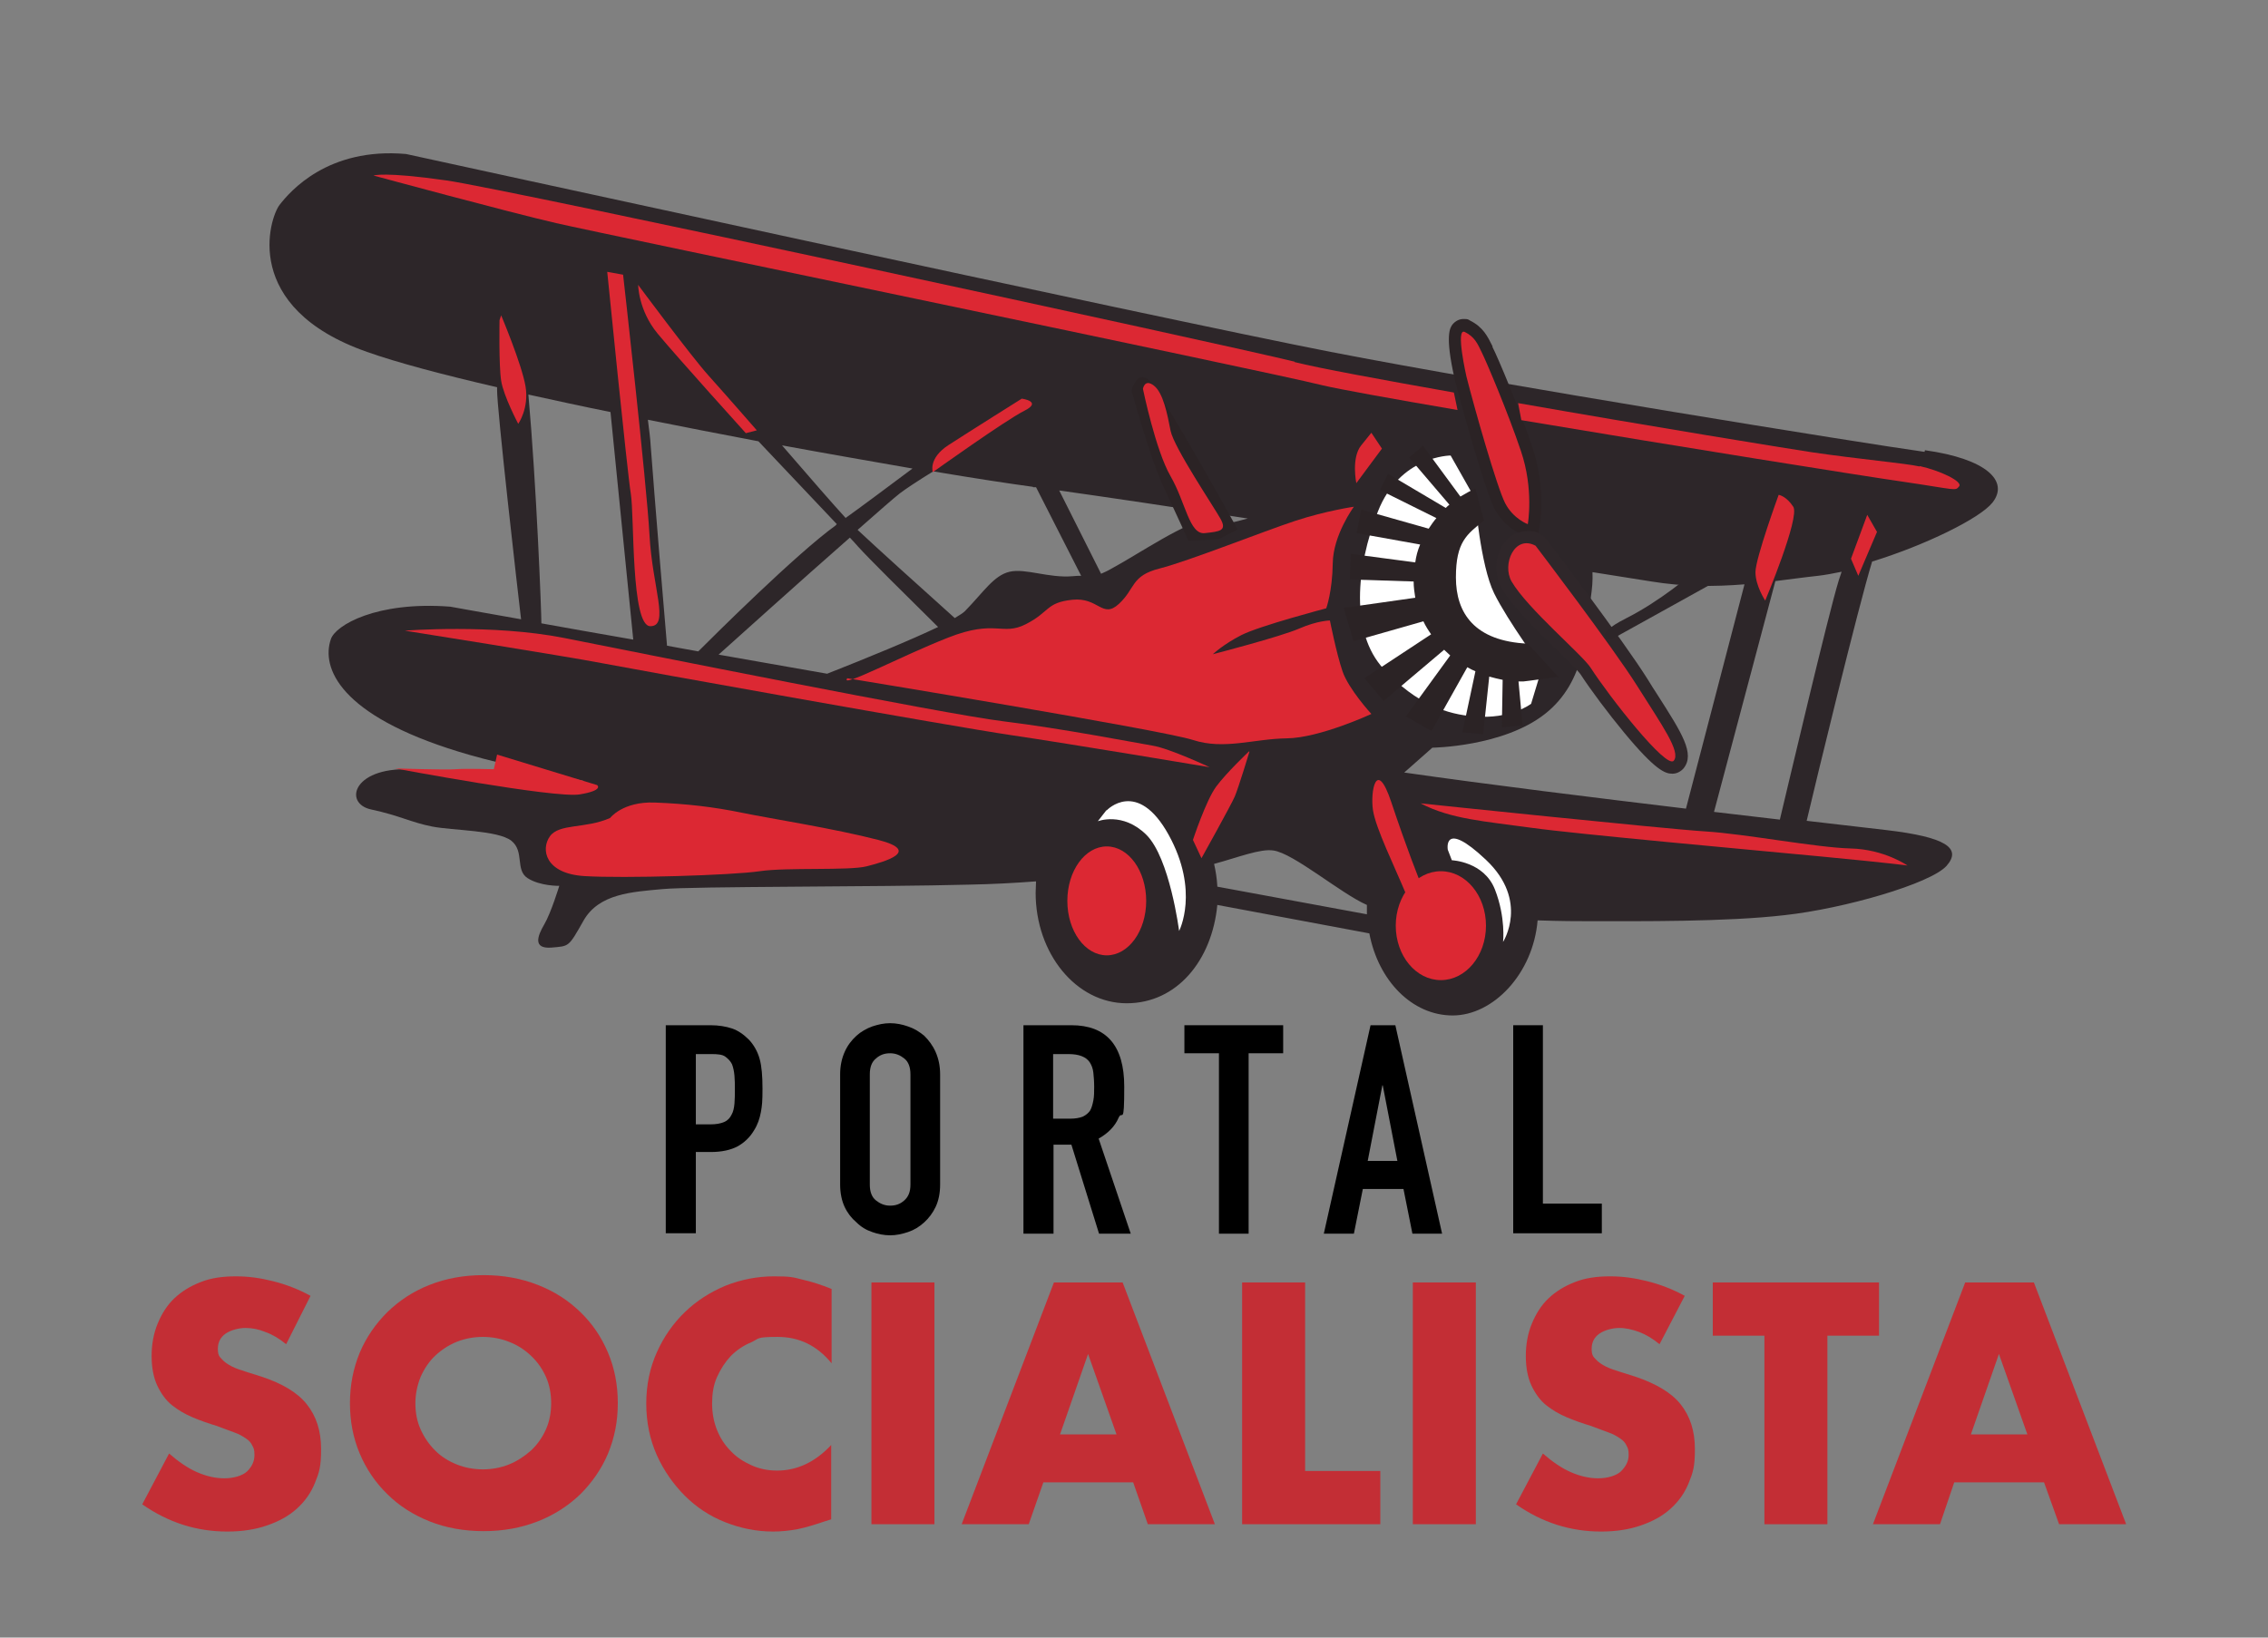 <?xml version="1.0" encoding="UTF-8"?>
<svg id="Layer_2" data-name="Layer 2" xmlns="http://www.w3.org/2000/svg" version="1.1" viewBox="0 0 558 403">
  <rect x="0" y="0" width="558" height="403" fill="#808080" stroke="none"/>
  <defs>
    <style>
      .cls-1 {
        fill: #2f272a;
      }

      .cls-1, .cls-2, .cls-3, .cls-4, .cls-5, .cls-6, .cls-7 {
        stroke-width: 0px;
      }

      .cls-2 {
        fill: #000;
      }

      .cls-8 {
        isolation: isolate;
      }

      .cls-3 {
        fill: #2d2629;
      }

      .cls-4 {
        fill: #dc2833;
      }

      .cls-5 {
        fill: #c32e35;
      }

      .cls-6 {
        fill: #fff;
      }

      .cls-7 {
        fill: #2b2325;
      }
    </style>
  </defs>
  <g>
    <path class="cls-5" d="M70.4,330.8c-1.7-1.4-3.4-2.4-5.1-3-1.7-.7-3.3-1-4.9-1s-3.6.5-4.9,1.4-1.9,2.2-1.9,3.7.3,1.9,1,2.6c.6.7,1.5,1.3,2.5,1.8s2.2.9,3.5,1.3,2.6.8,3.8,1.2c5.1,1.7,8.8,3.9,11.1,6.8s3.5,6.5,3.5,11-.5,5.8-1.5,8.3-2.5,4.6-4.5,6.4-4.4,3.1-7.3,4.1-6.1,1.5-9.8,1.5c-7.5,0-14.5-2.2-20.9-6.7l6.6-12.5c2.3,2,4.6,3.6,6.9,4.6,2.3,1,4.5,1.5,6.7,1.5s4.4-.6,5.6-1.7c1.2-1.2,1.8-2.5,1.8-4s-.2-1.7-.5-2.3c-.3-.7-.8-1.3-1.6-1.8-.7-.5-1.7-1.1-2.9-1.5s-2.6-1-4.3-1.6c-2-.6-4-1.3-5.9-2.1-1.9-.8-3.6-1.8-5.1-3s-2.7-2.9-3.6-4.8c-.9-1.9-1.4-4.4-1.4-7.3s.5-5.6,1.5-8,2.3-4.5,4.1-6.2,3.9-3,6.5-4c2.5-1,5.4-1.4,8.6-1.4s6,.4,9.2,1.2c3.2.8,6.3,2,9.2,3.6l-6,11.9Z"/>
    <path class="cls-5" d="M86.1,345.3c0-4.4.8-8.5,2.4-12.4,1.6-3.8,3.9-7.1,6.8-10,2.9-2.8,6.3-5.1,10.4-6.7,4-1.6,8.5-2.4,13.3-2.4s9.2.8,13.3,2.4c4.1,1.6,7.5,3.8,10.5,6.7s5.2,6.2,6.8,10,2.4,7.9,2.4,12.4-.8,8.5-2.4,12.4c-1.6,3.8-3.9,7.1-6.8,10-2.9,2.8-6.4,5.1-10.5,6.7s-8.5,2.4-13.3,2.4-9.3-.8-13.3-2.4-7.5-3.8-10.4-6.7c-2.9-2.8-5.2-6.2-6.8-10-1.6-3.8-2.4-7.9-2.4-12.4ZM102.2,345.3c0,2.4.4,4.5,1.3,6.5s2.1,3.7,3.6,5.2,3.3,2.6,5.3,3.4,4.2,1.2,6.4,1.2,4.4-.4,6.4-1.2c2-.8,3.8-2,5.4-3.4,1.6-1.5,2.8-3.2,3.7-5.2s1.3-4.2,1.3-6.5-.4-4.5-1.3-6.5c-.9-2-2.1-3.7-3.7-5.2s-3.3-2.6-5.4-3.4c-2-.8-4.2-1.2-6.4-1.2s-4.4.4-6.4,1.2c-2,.8-3.8,2-5.3,3.4s-2.7,3.2-3.6,5.2c-.8,2-1.3,4.2-1.3,6.5Z"/>
    <path class="cls-5" d="M204.6,335.5c-3.6-4.4-8-6.5-13.3-6.5s-4.5.4-6.4,1.3c-2,.8-3.7,2-5.1,3.4-1.4,1.5-2.5,3.2-3.4,5.2s-1.2,4.2-1.2,6.5.4,4.5,1.2,6.5,1.9,3.7,3.4,5.2c1.4,1.5,3.1,2.6,5.1,3.5s4.1,1.3,6.3,1.3c4.9,0,9.4-2.1,13.3-6.3v18.3l-1.6.5c-2.4.8-4.6,1.5-6.6,1.9-2.1.4-4.1.6-6.1.6-4.1,0-8-.8-11.8-2.3s-7.1-3.7-9.9-6.5-5.2-6.2-6.9-10-2.6-8.1-2.6-12.7.9-8.8,2.6-12.6c1.7-3.8,4-7.1,6.9-9.9s6.2-4.9,10-6.5c3.8-1.5,7.8-2.3,11.9-2.3s4.7.2,7,.8c2.3.5,4.7,1.3,7.2,2.3v18.3h0Z"/>
    <path class="cls-5" d="M229.9,315.6v59.5h-15.5v-59.5h15.5Z"/>
    <path class="cls-5" d="M278.8,364.8h-22.1l-3.6,10.3h-16.5l22.7-59.5h16.9l22.7,59.5h-16.5l-3.6-10.3ZM274.7,353l-7-19.8-6.9,19.8h13.9Z"/>
    <path class="cls-5" d="M321.1,315.6v46.4h18.5v13.1h-34v-59.5h15.5Z"/>
    <path class="cls-5" d="M363.1,315.6v59.5h-15.5v-59.5h15.5Z"/>
    <path class="cls-5" d="M408.3,330.8c-1.7-1.4-3.4-2.4-5-3s-3.3-1-4.9-1-3.6.5-4.9,1.4-1.9,2.2-1.9,3.7.3,1.9,1,2.6c.6.7,1.5,1.3,2.5,1.8s2.2.9,3.5,1.3,2.6.8,3.8,1.2c5,1.7,8.8,3.9,11.1,6.8s3.5,6.5,3.5,11-.5,5.8-1.5,8.3-2.5,4.6-4.5,6.4-4.4,3.1-7.3,4.1-6.1,1.5-9.8,1.5c-7.5,0-14.5-2.2-20.9-6.7l6.6-12.5c2.3,2,4.6,3.6,6.9,4.6s4.5,1.5,6.7,1.5,4.4-.6,5.6-1.7c1.2-1.2,1.9-2.5,1.9-4s-.2-1.7-.5-2.3c-.3-.7-.8-1.3-1.6-1.8-.7-.5-1.7-1.1-2.9-1.5s-2.6-1-4.3-1.6c-2-.6-4-1.3-5.9-2.1s-3.6-1.8-5.1-3-2.7-2.9-3.6-4.8-1.4-4.4-1.4-7.3.5-5.6,1.5-8,2.3-4.5,4.1-6.2,3.9-3,6.5-4c2.5-1,5.4-1.4,8.6-1.4s6,.4,9.2,1.2c3.2.8,6.3,2,9.2,3.6l-6.2,11.9Z"/>
    <path class="cls-5" d="M449.6,328.7v46.4h-15.5v-46.4h-12.7v-13.1h40.9v13.1h-12.7Z"/>
    <path class="cls-5" d="M502.9,364.8h-22.1l-3.5,10.3h-16.5l22.7-59.5h16.9l22.7,59.5h-16.5l-3.7-10.3ZM498.8,353l-7-19.8-6.9,19.8h13.9Z"/>
  </g>
  <g class="cls-8">
    <path class="cls-2" d="M163.8,303.6v-51.3h11c2,0,3.8.3,5.3.8s2.9,1.5,4.2,2.8c1.2,1.3,2.1,2.9,2.6,4.7s.7,4.2.7,7.3-.1,4.2-.4,5.8c-.3,1.6-.8,3.1-1.7,4.5-1,1.7-2.4,3-4,3.9-1.7.9-3.9,1.4-6.6,1.4h-3.7v20h-7.4ZM171.2,259.3v17.4h3.5c1.5,0,2.6-.2,3.5-.6s1.4-1,1.8-1.8c.4-.7.6-1.6.7-2.7.1-1.1.1-2.2.1-3.5s0-2.3-.1-3.4-.3-2-.6-2.8c-.4-.8-1-1.4-1.7-1.9s-1.9-.6-3.3-.6h-3.9Z"/>
    <path class="cls-2" d="M206.7,264.4c0-2.1.4-3.9,1.1-5.5s1.7-2.9,2.9-4c1.1-1,2.5-1.8,3.9-2.3,1.5-.5,2.9-.8,4.4-.8s3,.3,4.4.8c1.5.5,2.8,1.3,4,2.3,1.1,1.1,2.1,2.4,2.8,4s1.1,3.4,1.1,5.5v27.1c0,2.2-.4,4-1.1,5.5-.7,1.5-1.7,2.8-2.8,3.8-1.2,1.1-2.5,1.9-4,2.4s-2.9.8-4.4.8-3-.3-4.4-.8c-1.5-.5-2.8-1.3-3.9-2.4-1.2-1-2.2-2.3-2.9-3.8s-1.1-3.4-1.1-5.5v-27.1ZM214,291.5c0,1.8.5,3.1,1.5,3.9s2.1,1.3,3.5,1.3,2.5-.4,3.5-1.3,1.5-2.1,1.5-3.9v-27.1c0-1.8-.5-3.1-1.5-3.9s-2.1-1.3-3.5-1.3-2.5.4-3.5,1.3c-1,.8-1.5,2.1-1.5,3.9v27.1Z"/>
    <path class="cls-2" d="M251.8,303.6v-51.3h11.8c8.6,0,13,5,13,15.1s-.5,5.6-1.4,7.7-2.6,3.8-4.9,5.1l7.9,23.4h-7.8l-6.8-21.9h-4.4v21.9h-7.4ZM259.1,259.3v16h4.2c1.3,0,2.3-.2,3.1-.5.8-.4,1.4-.9,1.8-1.5.4-.7.6-1.5.8-2.5s.2-2.1.2-3.4-.1-2.4-.2-3.4-.4-1.8-.9-2.6c-.9-1.3-2.6-2-5.2-2h-3.8Z"/>
    <path class="cls-2" d="M299.9,303.6v-44.4h-8.5v-6.9h24.3v6.9h-8.5v44.4h-7.3Z"/>
    <path class="cls-2" d="M325.7,303.6l11.5-51.3h6.1l11.5,51.3h-7.3l-2.2-11h-10l-2.2,11h-7.4ZM343.8,285.7l-3.6-18.6h-.1l-3.6,18.6h7.3Z"/>
    <path class="cls-2" d="M372.3,303.6v-51.3h7.3v43.9h14.5v7.3h-21.8Z"/>
  </g>
  <path class="cls-3" d="M473.5,111.2c-15.1-2.1-105-16.6-146.1-24.6-41.1-8-227.5-48.7-227.5-48.7-19.3-1.7-28.6,9.3-31.1,12.5s-9.6,25.3,21.5,36.2c7.3,2.6,18.6,5.6,32,8.7,0,.2,0,.4,0,.6-.1,4.2,5.1,49.8,5.9,56.5-10.8-1.9-17.4-3.1-17.4-3.1-18.2-1.4-28.3,4.6-29.4,8-2.4,7,2.1,18.7,31.5,27.7,7.4,2.3,18.2,4.7,30.8,7.2-1.9.8-3.4,1.3-4.2,1.4-5.7.9-33.4-3.9-37.2-4.2-15.4-1.2-18,8.3-11,9.8,7,1.5,9.9,3.2,15,4.2,5.1,1,16.2.9,19.5,3.5,3.3,2.6.9,7.2,4,9.2,3.1,2,7.8,1.9,7.8,1.9,0,0-2,6.6-3.7,9.5-1.7,2.9-2.8,6,1.7,5.7,4.5-.4,4.2,0,8-6.7,3.8-6.6,11.9-7,19.4-7.7,7.5-.7,53.1-.5,75.5-1.1,5.6-.1,11.1-.4,16.4-.8,0,.9-.1,1.9-.1,2.8,0,15,10,27.2,22.4,27.2s21-10.6,22.3-24.2l37.4,7c2.2,11.6,10.5,20.2,20.5,20.2s19.8-10.3,20.9-23.4c5.8.2,10,.2,12.4.2,12.7,0,34,.2,48.5-1.5,14.5-1.6,35.7-7.7,39.7-12.1,3.9-4.4-.3-7.1-14.6-8.8-3.3-.4-10.4-1.2-19.8-2.3,2.3-9.8,12.6-52.3,16.1-63.8,13-4,26.5-10.6,29.6-14.5,4.2-5.3-1.5-10.8-16.6-12.9ZM164.1,158.8c-.6-6.7-3.1-36.9-4-49-.1-1.9-.4-4.1-.7-6.5,9,1.8,18.2,3.6,27.2,5.3,7.4,7.8,14.5,15.3,19.3,20.4-.1,0-.2.2-.3.3-9.7,7-30,27.2-33.8,31-2.6-.5-5.2-.9-7.7-1.4ZM254.2,119.9c.2,0,.4,0,.7,0l11.1,21.8c-.6,0-1.3,0-2.1.1-5.9.5-11.6-2-15.5-1.1-3.9.9-6.4,5-11,9.7-.4.4-1.3,1-2.5,1.7-9.7-8.7-19.2-17.3-23.9-21.7,5.1-4.5,9.1-8,10.4-9,1.3-1,4.3-3,8.2-5.4,10.1,1.7,18.6,3,24.5,3.8ZM208,127.4c-2.6-2.8-8.6-9.7-15.6-17.8,11.4,2.1,22.4,4,32.1,5.7-6.3,4.7-12.3,9.2-16.5,12.2ZM209.1,132.3c.9,1,1.6,1.7,2,2.2,2.7,3,11.1,11.3,19.7,19.8-6.7,3.2-17.4,7.6-27.3,11.5-9.2-1.6-18.1-3.2-26.7-4.7,3.6-3.2,20.2-18.2,32.3-28.8ZM296.7,128.2c-3.7-.6-17.2,8.5-23,11.6-1.2.7-2.1,1.1-2.8,1.4l-10.3-20.5c11.4,1.6,28.2,4.1,46.4,6.9-8,2.2-6.7,1.2-10.3.6ZM130,97.1c6.4,1.4,13.2,2.9,20.2,4.3l5.6,56c-8.5-1.5-16.1-2.8-22.6-4,0-2.7-1.2-33.9-3.2-56.3ZM299.5,218.1c-.1-1.9-.4-3.8-.8-5.5,5.9-1.6,11.4-3.8,14.6-3.3,5,.7,16.6,10.6,23,13.4,0,.5,0,1,0,1.5s0,.5,0,.8l-36.8-6.8ZM345.5,190.1l6.9-6.1s17.4-.2,27.7-8.3,10.1-20.9,11.3-28.7c.3-2.1.5-4.1.4-6.2,7,1.1,12.1,1.9,14.5,2.3,8,1.3,15.3,1.3,22.9.7l-14.4,55.2c-22.5-2.7-48.5-5.9-69.4-8.9ZM452.4,142.8c-2.6,8.4-12.6,51-14.5,58.9-5-.6-10.4-1.2-16.2-1.9l15.1-56.8c3.3-.4,6.8-.9,10.5-1.3,1.8-.2,3.8-.6,5.8-1-.2.7-.5,1.4-.7,2.1Z"/>
  <path class="cls-7" d="M278.4,96.1s4.5,16.6,7.9,23.8,6.1,13.2,6.1,13.2l7.4-.4,4.7-2.4s-19.3-35-22.1-37-4,2.8-4,2.8Z"/>
  <path class="cls-4" d="M337.4,106.5l2.6,3.9-6.3,8.5s-1.3-6.2,1.2-9.3l2.5-3.1Z"/>
  <g>
    <path class="cls-6" d="M362.9,122.7l-6-10.6s-12.5,0-17.9,13.8-6.8,29.8,1.4,38.7,15.9,11.2,22.2,11.7c9.1.8,14.1-3.1,14.1-3.1l2.7-8.9s-8.4-11.4-11.8-18.3-4.7-23.4-4.7-23.4Z"/>
    <path class="cls-6" d="M272.2,199.4l-2.1,2.7s6.1-2.4,11.9,3.3,8.1,23.7,8.1,23.7c0,0,5.1-9.8-2.6-23.7s-15.2-6-15.2-6Z"/>
    <path class="cls-6" d="M356.2,209.1l1,2.6s7.9.3,10.6,7.2,2,12.9,2,12.9c0,0,6.5-10.1-4.2-20.2s-9.4-2.5-9.4-2.5Z"/>
  </g>
  <g id="negro">
    <path class="cls-7" d="M374.9,131.7c-.5-.2-4.8-1.8-7.3-6.7-2.2-4.4-7.9-24.5-9.7-31.7-2.5-11-1.1-12.7-.5-13.5.7-.8,1.6-1.3,2.7-1.3s1.1.1,1.6.4c3.2,1.6,4.3,3.9,5.5,6.3v.2c1.3,2.5,6.6,15.1,9.8,24.6,3.4,10.1,1.9,19.1,1.8,19.4l-.6,3.5-3.3-1.2Z"/>
    <path class="cls-1" d="M411.4,190.4c-1.7,0-4.1-.8-11.8-10.1-3.9-4.7-8.3-10.6-10.7-14.3-.6-.9-3.4-3.7-5.9-6.1-4.9-4.8-11.1-10.8-13.6-15.3-1.7-3-1.7-7,.1-10.1,1.4-2.4,3.6-3.8,6.2-3.8s2.4.3,3.6,1l.6.3.4.5c.8,1,19.1,25.1,25.1,34.7.8,1.3,1.6,2.6,2.4,3.8,6,9.4,9.3,14.5,6.4,18.1-.7.8-1.7,1.3-2.7,1.3Z"/>
    <path class="cls-7" d="M383.5,166.7l-7.6-8.3c-13.1-.6-17.7-7.5-17.7-16.3s2.7-10.6,6.9-14l-2.1-7.9c-1.3.6-2.5,1.3-3.7,2l-9.2-12.5-3.4,2.9,9.9,11.6c-.3.2-.6.5-.9.8l-14.2-8.4-2,4,13.9,6.9c-.7.8-1.3,1.7-1.9,2.6l-16.6-4.7-1.1,5.8,15.6,2.8c-.6,1.4-1,2.9-1.2,4.4l-15.9-2.1-.2,6.3,15.7.5c0,1.4.2,2.7.4,4l-17.6,2.5,2.4,8.2,17.2-4.9c.5,1.1,1.2,2.2,1.9,3.2l-16.4,10.8,4.7,5.6,14.9-12.6c.5.5,1,.9,1.5,1.4l-10.9,15,6.3,3.6,8.8-15.7c.7.4,1.3.7,2,1l-3.2,15,5.1.5,1.5-14.2c1.1.3,2.2.6,3.3.8l-.2,11.7,5.1-.5-1-10.8c.4,0,.8,0,1.2,0s8.1-1.1,8.3-1.1Z"/>
    <path class="cls-3" d="M416,141.4s-7.3,6.4-16,10.8-3.8,5.3-3.8,5.3l26.5-14.7-6.7-1.4Z"/>
  </g>
  <g id="rojo">
    <path class="cls-4" d="M122.9,78.8s-.2,11.1.4,14.9,4.2,10.6,4.2,10.6c0,0,2.7-3.8,1.8-9.2s-6-17.5-6-17.5l-.4,1.2Z"/>
    <path class="cls-4" d="M149.4,66.9s4.9,49.1,5.8,54.6,0,32.6,4.8,32.6.5-9.5-.2-22.4-6.5-64.1-6.5-64.1l-3.9-.7Z"/>
    <path id="aleron" class="cls-4" d="M97.2,189.1s12.7.4,14.9.2,9.4,0,9.4,0l.8-3.6,24.6,7.5s1.8,1.3-4.3,2.3-45.4-6.4-45.4-6.4Z"/>
    <path class="cls-4" d="M150.1,201.3c-6.1,2.7-12.5,1.3-14.8,4.5s-1.2,9.2,8.5,9.8,36.4-.2,43.1-1.2,22-.1,26.3-1.2,13.7-3.7,2.9-6.5-26.8-5.3-33.6-6.7-13.5-2.2-21.4-2.5-11,3.8-11,3.8Z"/>
    <g id="reflejo_ala_abajo" data-name="reflejo ala abajo">
      <path class="cls-4" d="M99.6,155.2s21.5-1.7,39.2,1.8,93.3,18.7,108,20.5,32.6,5.3,36.8,6,14,5.3,14,5.3c0,0-34-5.7-48.9-7.9s-91.8-16-100.6-17.7-48.5-8-48.5-8Z"/>
      <path class="cls-4" d="M349.5,197.7s60.2,6.3,70,6.9,27.5,4,35.8,4.2,14,4.2,14,4.2c0,0-3.2-.5-21-2.2s-60.1-5.5-71.6-7.1-19.7-2.1-27.2-6Z"/>
    </g>
    <path class="cls-4" d="M307.3,184.9s-5.6,5.3-8.1,8.7-5.7,13.1-5.7,13.1l2.1,4.5s7.3-13.1,8.2-15.2,3.6-11,3.6-11Z"/>
    <path class="cls-4" d="M353.1,228.4s-4.1-1-7.1-8.2-7.5-16.3-8.2-20.8.8-13.1,4.5-2,6.8,19,7.6,20.8,3.3,10.1,3.3,10.1Z"/>
    <path class="cls-4" d="M157,70s0,6.3,4.8,12.1,21.7,24.5,21.7,24.5l2.7-.7s-7.5-8.6-11.9-13.5-17.3-22.3-17.3-22.3Z"/>
    <path class="cls-4" d="M251.4,98.1s-12.9,8.1-18,11.4-3.9,6.7-3.9,6.7c0,0,17.9-12.8,22.5-15.1s-.6-3-.6-3Z"/>
    <path class="cls-4" d="M281.2,95.7s3.1,15.1,6.8,21.5,4.6,14.4,8.4,14,5.5-.6,3.9-3.5-11.5-17.6-12.3-21.7-1.8-9.3-4.1-11.1-2.7.8-2.7.8Z"/>
    <path class="cls-4" d="M437.6,121.8s-5.7,15.6-5.7,19,2.4,7,2.4,7c0,0,8.6-20.5,6.9-23.1s-3.5-2.9-3.5-2.9Z"/>
    <polygon class="cls-4" points="459.4 126.7 455.4 137.5 457.2 141.7 461.8 130.9 459.4 126.7"/>
    <ellipse class="cls-4" cx="272.3" cy="221.7" rx="9.7" ry="13.4"/>
    <ellipse class="cls-4" cx="354.5" cy="227.8" rx="11.1" ry="13.4"/>
    <path class="cls-4" d="M208.4,167c-1.6,2.4,13.2-5.5,24.9-10.1s13.2-.3,19.1-3.3,4.9-5.3,11.4-6,7.4,4.8,11.5,1,2.9-6.9,10-8.7,25.7-9.2,33.3-11.7,14.5-3.5,14.5-3.5c0,0-5.1,6.9-5.2,13.9s-1.6,11.1-1.6,11.1c0,0-16.4,4.3-20.9,6.6s-7,4.7-7,4.7c0,0,16.6-4.3,21.2-6.3s7.6-2,7.6-2c0,0,1.6,8.1,3.1,12.5s7.1,10.5,7.1,10.5c0,0-12.7,5.9-20.8,6s-15.4,2.9-23.1.4-85.1-15.2-85.1-15.2Z"/>
    <g>
      <path class="cls-4" d="M375.9,128.9s1.5-8.5-1.7-17.9c-3.2-9.5-8.5-22-9.6-24.2-1.1-2.3-1.8-3.9-4.2-5.1-2.4-1.2.4,11,.4,11,2,7.9,7.5,27.2,9.5,31.1,2,3.9,5.6,5.2,5.6,5.2Z"/>
      <path class="cls-4" d="M402.8,168.8c-6.1-9.7-25-34.5-25-34.5-5.2-2.8-8.3,4.6-5.9,8.8,3.9,6.7,17.5,18.1,19.5,21.3,4.5,7,18.6,25,20.4,22.8s-2.9-8.7-9-18.4Z"/>
    </g>
    <g>
      <path class="cls-4" d="M472.3,114.8c-3.5-.8-15-1.8-26.5-3.5-6-.9-40.4-6.5-72.3-12.1l.8,4.2c38.1,6.4,85.1,13.9,93.6,15.1,13.6,2,13.1,2.4,14.1,1.2s-4.7-3.9-9.7-5Z"/>
      <path class="cls-4" d="M318.5,89c-17.5-4.3-193.3-42.4-208.7-44.6-15.4-2.2-17.9-1.2-17.9-1.2,0,0,32.8,8.9,44.9,11.7s174.1,36.3,188.5,39.9c4.2,1,17,3.3,33.3,6.1l-.9-4.3c-18-3.2-33.3-6-39.2-7.5Z"/>
    </g>
  </g>
</svg>